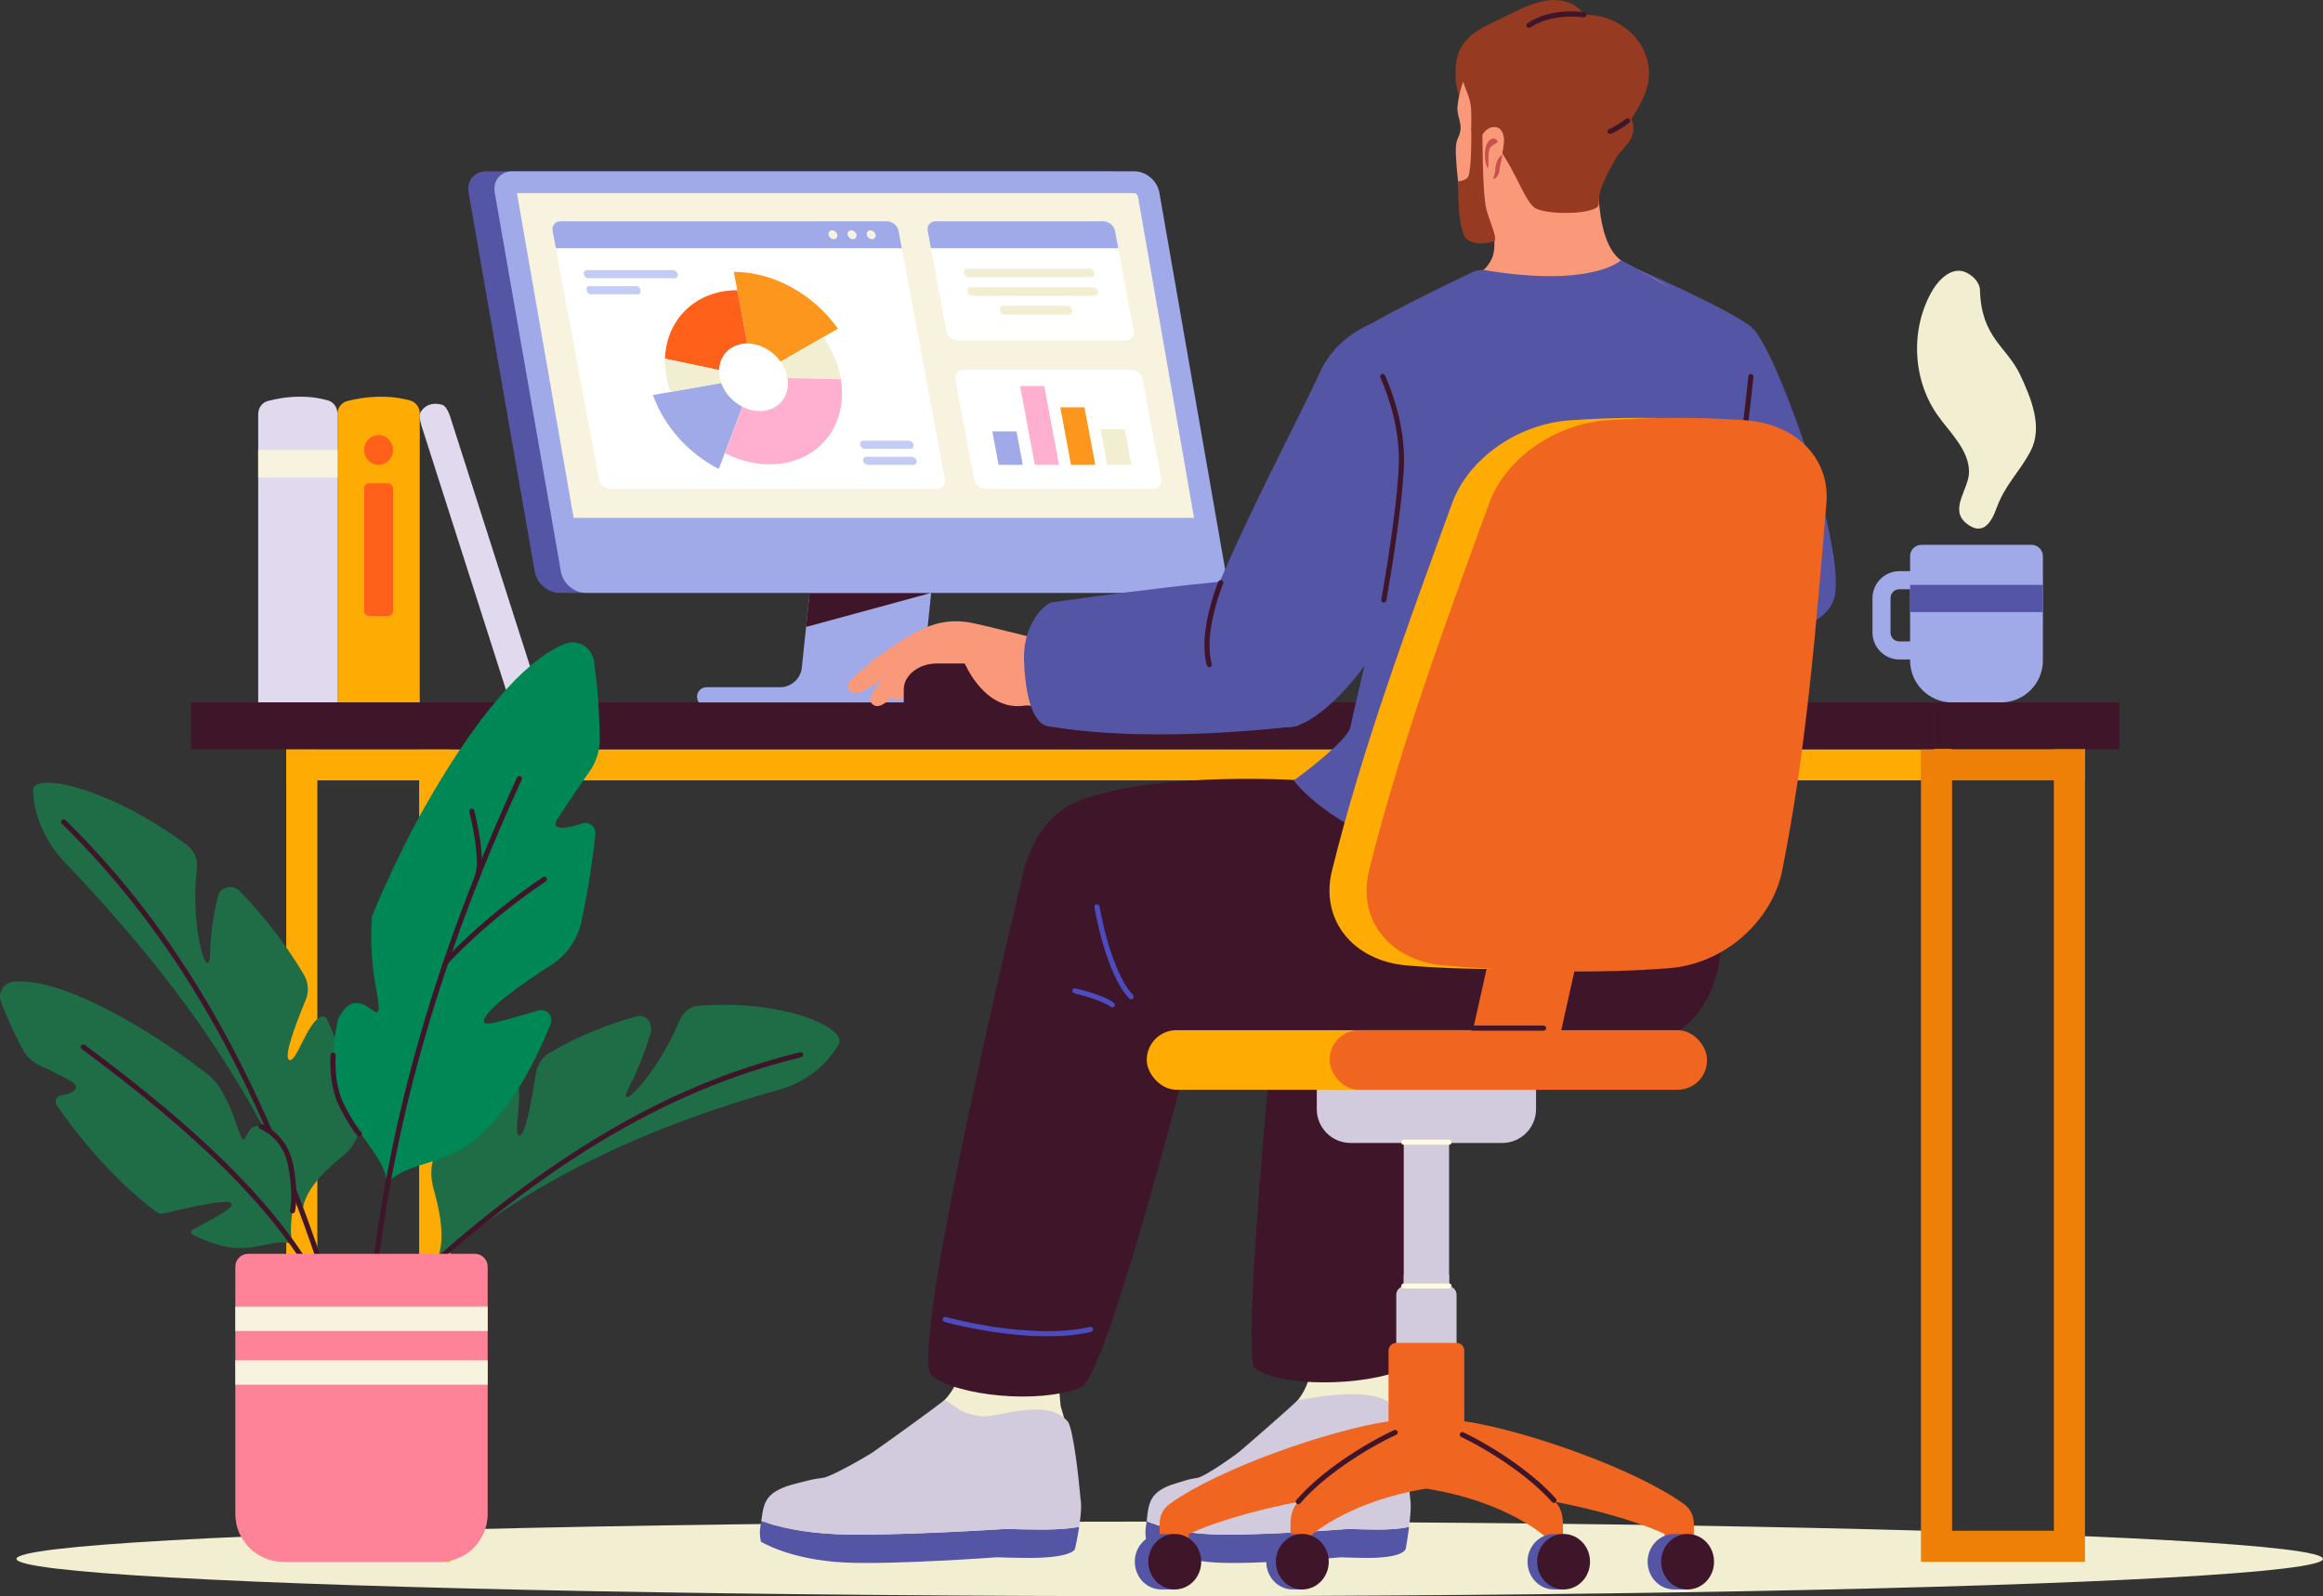<?xml version="1.0" encoding="UTF-8"?><svg id="_レイヤー_2" xmlns="http://www.w3.org/2000/svg" viewBox="0 0 4042.35 2778.21"><rect x="0" y="0" width="4042.35" height="2778.21" fill="#333333" stroke="none"/><defs><style>.cls-1{fill:#fa997a;}.cls-2{fill:#d2cadd;}.cls-3{fill:#fffbe1;}.cls-4{fill:#963a22;}.cls-5{fill:#4c4cbf;}.cls-6{fill:#fff;}.cls-7{fill:#1f6d47;}.cls-8{fill:#ef8007;}.cls-9{fill:#ff601a;}.cls-10{fill:#008756;}.cls-11{fill:#3f1629;}.cls-12{fill:#c7524c;}.cls-13{fill:#f0651f;}.cls-14{fill:#f7f3df;}.cls-15{fill:#5555a5;}.cls-16{fill:#fc961d;}.cls-17{fill:#ff8398;}.cls-18{fill:#f2eed1;}.cls-19{fill:#c3ccf4;}.cls-20{fill:#e1d9ed;}.cls-21{fill:#a0aae8;}.cls-22{fill:#ffb0d0;}.cls-23{fill:#feab04;}</style></defs><g id="illustration"><g id="second_man"><path class="cls-23" d="M604.51,697.95c6.79-1.77,15.36-3.63,25.34-5.06,9.93-1.41,21.2-2.41,33.56-2.41,22.19,0,39.2,3.38,50.54,6.7,9.84,2.87,16.5,12.07,16.5,22.4v503.11h-143.32v-502.08c0-10.68,7.12-19.99,17.38-22.66Z"/><path class="cls-20" d="M490.38,692.89c9.55-1.42,20.39-2.41,32.28-2.41,21.34,0,37.7,3.38,48.6,6.7,9.47,2.87,15.87,12.08,15.87,22.41v503.1h-137.83v-502.07c0-10.68,6.85-19.99,16.72-22.66,6.53-1.77,14.77-3.64,24.37-5.06Z"/><path class="cls-20" d="M759.83,702.85c-3.87-.21-8.08.15-12.36,1.61-7.67,2.62-12.5,7.93-15.39,12.5-2.51,3.97-1.94,13.73,1.29,23.8l140.26,438.45,12.88,40.28c2.11,6.61,8.93,10.22,15.22,8.07l26.77-9.15c6.29-2.15,9.68-9.25,7.57-15.86l-152.82-477.72c-3.33-10.42-8.7-18.65-13.08-20.05-2.9-.92-6.45-1.73-10.34-1.94Z"/><rect class="cls-14" x="449.3" y="783.15" width="138.1" height="47.79"/><ellipse class="cls-9" cx="658.79" cy="783.15" rx="25.12" ry="25.96"/><rect class="cls-9" x="633.67" y="841.08" width="50.24" height="231.07" rx="8.62" ry="8.62"/><path class="cls-21" d="M3343.59,948.3h191.63c10.9,0,19.74,8.85,19.74,19.74v181.43c0,40.37-32.77,73.14-73.14,73.14h-84.84c-40.37,0-73.14-32.77-73.14-73.14v-181.42c0-10.9,8.85-19.75,19.75-19.75Z"/><path class="cls-21" d="M3330.06,1147.85h-24.76c-25.86,0-46.9-21.04-46.9-46.9v-59.92c0-25.86,21.04-46.91,46.9-46.91h24.76c25.86,0,46.9,21.05,46.9,46.91v59.92c0,25.86-21.04,46.9-46.9,46.9ZM3305.3,1025.52c-8.55,0-15.5,6.96-15.5,15.51v59.92c0,8.55,6.95,15.5,15.5,15.5h24.76c8.55,0,15.5-6.95,15.5-15.5v-59.92c0-8.55-6.95-15.51-15.5-15.51h-24.76Z"/><path class="cls-18" d="M3371.11,721.92c-43.75-62.84-46.98-151.4-7.91-217.26,11.85-19.98,33.98-39.9,55.63-31.46,13.26,5.17,26.23,17.77,26.63,32,2.31,82.66,46.45,97.8,69.67,146.69,20.03,42.18,40.07,92.26,18.23,133.53-19.79,37.38-44.26,58-58.97,98.7-8.45,23.37-23.28,50.58-52.74,26.73-30.88-24.99,5.53-60.02,4.76-90.84-.96-38.46-34.79-68.65-55.29-98.1Z"/><rect class="cls-15" x="3323.84" y="1018.08" width="231.12" height="47.32"/><path class="cls-21" d="M1772.51,1196.11h-135.39c-8.41,0-16.24-3.32-22.03-9.33-5.79-6.02-8.74-13.9-8.29-22.18l34.54-338.76c.48-9.19-6.68-17.03-16.01-17.51h-176.87c-9.28-.36-17.27,6.58-17.76,15.78l-35.48,338.57c-1.93,18.39-18.64,33.44-37.13,33.44h-128.29c-9.34,0-16.9,7.46-16.9,16.67s7.57,16.67,16.9,16.67h542.7c9.34,0,16.9-7.46,16.9-16.67s-7.57-16.67-16.9-16.67Z"/><polygon class="cls-11" points="1620.32 1031.94 1402.71 1091.25 1408.93 1031.94 1620.32 1031.94"/><path class="cls-15" d="M2056.69,1031.94H973.83c-20.34,0-39.71-16.49-43.26-36.83l-115.18-660.07c-3.55-20.34,10.06-36.83,30.41-36.83h1082.86c20.34,0,39.71,16.49,43.26,36.83l115.18,660.07c3.55,20.34-10.06,36.83-30.41,36.83Z"/><path class="cls-21" d="M2132.61,995.1l-33.09-189.62-82.09-470.45c-3.55-20.34-22.92-36.83-43.26-36.83H891.32c-20.34,0-33.96,16.49-30.41,36.83l115.18,660.07c3.55,20.35,22.92,36.84,43.26,36.84h1082.86c20.34,0,33.96-16.49,30.41-36.84Z"/><path class="cls-14" d="M1980.13,341.54c-.43-2.48-4.27-5.45-5.97-5.47H899.52l98.65,565.31h1079.64l-97.68-559.84Z"/><path class="cls-6" d="M1715.04,850.89h292.02c9.36,0,15.54-7.59,13.79-16.96l-32.37-173.58c-1.75-9.36-10.75-16.96-20.12-16.96h-292.02c-9.36,0-15.54,7.59-13.79,16.96l32.37,173.58c1.75,9.36,10.75,16.96,20.12,16.96Z"/><path class="cls-6" d="M1619.95,431.96l26.82,143.79c1.75,9.37,10.75,16.96,20.12,16.96h292.02c9.36,0,15.54-7.59,13.79-16.96l-26.82-143.79h-325.93Z"/><path class="cls-21" d="M1940.33,402.16c-1.75-9.37-10.75-16.96-20.12-16.96h-292.02c-9.37,0-15.54,7.59-13.8,16.96l5.56,29.8h325.93l-5.56-29.8Z"/><path class="cls-6" d="M1042.19,833.94c1.75,9.36,10.75,16.96,20.12,16.96h568.12c9.36,0,15.54-7.59,13.79-16.96l-74.97-401.98h-602.04l74.97,401.98Z"/><path class="cls-21" d="M1543.58,385.2h-568.12c-9.36,0-15.54,7.59-13.79,16.96l5.56,29.8h602.04l-5.56-29.8c-1.75-9.37-10.75-16.96-20.12-16.96Z"/><path class="cls-16" d="M1458.06,572.05c-41.54-58.68-110.32-98.81-181.07-98.81l34.21,183.43,146.87-84.63Z"/><path class="cls-21" d="M1250.77,816.3l60.42-159.62-174.98,30.87c19.7,55.26,62.51,102.09,114.56,128.75Z"/><path class="cls-9" d="M1157.16,624.33l154.04,32.35-28.26-151.55c-72.58,0-123.65,51.06-125.77,119.2Z"/><path class="cls-18" d="M1159.65,656.68c1.62,8.7,4.03,17.2,6.98,25.5l144.56-25.5-154.04-32.35c-.33,10.43.42,21.24,2.49,32.35Z"/><path class="cls-18" d="M1462.74,656.68c-4.71-25.24-15.4-48.99-30.21-69.92l-121.33,69.92,152.01,3.42c-.19-1.15-.25-2.26-.46-3.42Z"/><path class="cls-22" d="M1311.19,656.68l-49.92,131.87c24.34,12.47,51.07,19.67,78.18,19.67,82.54,0,137.23-66.03,123.75-148.13l-152.01-3.42Z"/><path class="cls-6" d="M1370.07,656.68c6.06,32.52-15.38,58.88-47.9,58.88s-63.79-26.36-69.86-58.88c-6.06-32.52,15.38-58.88,47.9-58.88s63.79,26.36,69.86,58.88Z"/><path class="cls-19" d="M1173.71,484.17h-149.46c-3.89,0-7.64-3.16-8.36-7.05h0c-.73-3.89,1.84-7.05,5.74-7.05h149.46c3.89,0,7.64,3.16,8.36,7.05h0c.73,3.89-1.84,7.05-5.74,7.05Z"/><path class="cls-19" d="M1110.16,512.18h-82.42c-2.94,0-5.76-2.38-6.31-5.32l-.65-3.46c-.55-2.94,1.39-5.32,4.33-5.32h82.42c2.94,0,5.76,2.38,6.31,5.32l.65,3.46c.55,2.94-1.39,5.32-4.33,5.32Z"/><path class="cls-19" d="M1589.32,809.14h-78.96c-3.89,0-7.64-3.16-8.36-7.05h0c-.73-3.89,1.84-7.05,5.74-7.05h78.96c3.89,0,7.64,3.16,8.36,7.05h0c.73,3.89-1.84,7.05-5.74,7.05Z"/><path class="cls-19" d="M1584.1,781.12h-78.96c-3.89,0-7.64-3.16-8.36-7.05h0c-.73-3.89,1.84-7.05,5.74-7.05h78.96c3.89,0,7.64,3.16,8.36,7.05h0c.73,3.89-1.84,7.05-5.74,7.05Z"/><path class="cls-14" d="M1523.59,408.58c.79,4.22-2,7.64-6.22,7.64s-8.28-3.42-9.07-7.64c-.79-4.22,2-7.64,6.22-7.64s8.28,3.42,9.07,7.64Z"/><path class="cls-14" d="M1490.33,408.58c.79,4.22-2,7.64-6.22,7.64s-8.28-3.42-9.07-7.64c-.79-4.22,2-7.64,6.22-7.64s8.28,3.42,9.07,7.64Z"/><path class="cls-14" d="M1457.08,408.58c.79,4.22-2,7.64-6.22,7.64s-8.28-3.42-9.07-7.64c-.79-4.22,2-7.64,6.22-7.64s8.28,3.42,9.07,7.64Z"/><path class="cls-18" d="M1898.32,482.64h-211.89c-4.18,0-8.2-3.39-8.98-7.57h0c-.78-4.18,1.98-7.57,6.15-7.57h211.89c4.18,0,8.2,3.39,8.98,7.57h0c.78,4.18-1.98,7.57-6.15,7.57Z"/><path class="cls-18" d="M1904.36,515.05h-211.89c-4.18,0-8.2-3.39-8.98-7.57h0c-.78-4.18,1.98-7.57,6.15-7.57h211.89c4.18,0,8.2,3.39,8.98,7.57h0c.78,4.18-1.98,7.57-6.15,7.57Z"/><path class="cls-18" d="M1859.91,547.45h-110.91c-4.18,0-8.2-3.39-8.98-7.57h0c-.78-4.18,1.98-7.57,6.15-7.57h110.91c4.18,0,8.2,3.39,8.98,7.57h0c.78,4.18-1.98,7.57-6.15,7.57Z"/><polygon class="cls-21" points="1768.9 750.86 1726.82 750.86 1737.69 809.14 1779.77 809.14 1768.9 750.86"/><polygon class="cls-22" points="1817.2 671.9 1775.11 671.9 1800.71 809.14 1842.79 809.14 1817.2 671.9"/><polygon class="cls-16" points="1887.13 708.96 1845.04 708.96 1863.73 809.14 1905.81 809.14 1887.13 708.96"/><polygon class="cls-18" points="1957.27 747.14 1915.18 747.14 1926.75 809.14 1968.83 809.14 1957.27 747.14"/><ellipse class="cls-18" cx="2035.53" cy="2713.31" rx="2006.82" ry="64.9"/><polygon class="cls-23" points="729.37 2664.3 729.37 1304.14 783.5 1304.14 783.5 2718.43 729.37 2718.43 552.22 2718.43 552.22 2664.3 729.37 2664.3"/><polygon class="cls-23" points="552.22 1304.14 552.22 2664.3 552.22 2718.43 525.16 2718.43 498.1 2718.43 498.1 1304.14 552.22 1304.14"/><rect class="cls-11" x="3365.29" y="1222.61" width="322.59" height="81.52"/><rect class="cls-23" x="1920.42" y="-118.19" width="54.13" height="2898.78" transform="translate(3278.68 -616.28) rotate(90)"/><rect class="cls-8" x="3458.38" y="1188.5" width="54.13" height="285.4" transform="translate(4816.65 -2154.25) rotate(90)"/><polygon class="cls-8" points="3396.87 1304.14 3396.87 2664.3 3574.02 2664.3 3574.02 1304.14 3628.15 1304.14 3628.15 2718.43 3574.02 2718.43 3396.87 2718.43 3369.81 2718.43 3342.75 2718.43 3342.75 1304.14 3396.87 1304.14"/><rect class="cls-23" x="613.73" y="1188.5" width="54.13" height="285.4" transform="translate(1972 690.4) rotate(90)"/><rect class="cls-11" x="332.38" y="1222.61" width="3032.91" height="81.52"/><path class="cls-7" d="M624.45,1948.85c-12.63-64.15-31.77-122.33-55.43-174.98-1.68-3.74-5.95-5.71-9.83-4.39-24.88,8.49-43.91,83.76-56.44,74.88-8.85-6.28,10.97-59.97,29.4-104.45,5.9-14.23,4.45-30.37-3.41-43.61-33.45-56.31-72-104.81-112.37-145.99-12.16-12.4-33.35-6.45-37.37,10.44-7.37,30.97-12.69,64.43-13.4,97.95-1.24,58.43-35.87-37.55-22.89-146.96,1.87-15.78-4.7-31.42-17.46-40.9-138.13-102.7-268.99-127.81-267.82-95.06.23,6.47.87,12.88,1.82,19.13,6.18,40.69,26.49,77.82,54.96,107.55,171.57,179.19,318.9,375.33,412.29,606.01,2.16-32.61,32.37-66.21,68.45-95.1,38.91-31.15,29.52-64.52,29.52-64.52Z"/><path class="cls-11" d="M566.93,2232.28c-1.87,0-3.62-1.18-4.24-3.07-116.71-355.45-257.04-600.8-455.01-795.51-1.75-1.73-1.78-4.55-.06-6.31,1.73-1.77,4.55-1.77,6.31-.06,199.04,195.77,340.05,442.22,457.24,799.09.77,2.35-.51,4.87-2.85,5.63-.46.15-.93.22-1.39.22Z"/><path class="cls-7" d="M764.02,1998.73c40.07-48.72,82.13-88.6,124.88-121.13,3.04-2.31,7.15-1.63,9.4,1.7,14.41,21.33-7.48,97.47,6.08,96.77,9.58-.5,20.55-58.31,28.15-107.33,2.43-15.68,11.23-28.91,23.4-36.02,51.78-30.23,103.61-50.81,153.29-63.99,14.96-3.97,27.85,13.08,22.75,30.03-9.35,31.07-21.41,63.16-36.92,92.71-27.04,51.52,44.6-12.56,87.32-114.99,6.16-14.78,18.53-24.7,32.54-25.79,151.7-11.9,260.88,39.62,244.34,67.45-3.27,5.5-6.81,10.71-10.51,15.62-24.06,31.93-56.91,52.84-92.27,62.74-213.13,59.69-416.38,147.7-596.1,296,14-29.57,7.65-75.74-5.31-121.09-13.98-48.9,8.96-72.67,8.96-72.67Z"/><path class="cls-11" d="M673.23,2278.09c-1.18,0-2.36-.46-3.23-1.39-1.71-1.78-1.63-4.6.16-6.29,257.86-244.8,480.58-380.17,722.19-438.93,2.39-.64,4.8.89,5.39,3.27.58,2.39-.88,4.81-3.27,5.39-240.02,58.37-461.5,193.05-718.17,436.72-.86.82-1.96,1.23-3.07,1.23Z"/><path class="cls-10" d="M842.41,1779.04c-4.94-16.35,58.58-61.85,117.42-99.89,26.26-16.97,44.98-43.51,51.65-74.06,10.89-49.95,19.16-101.59,24.6-153.33,1.35-12.79-11.24-22.7-23.38-18.45-32.35,11.32-54.04,9.94-43.38-6.64,20.73-32.28,41.02-61.79,56.63-83.9,12-17,18.14-37.39,17.79-58.2-.79-46.55-4.16-91.67-10.26-134.06-3.45-23.94-28.17-38.52-50.74-29.82-51.39,19.79-136.67,93.6-246.92,289.64-26.65,47.39-60.86,117.47-88.54,184.12-2.5,34.56-1.99,77.67,7.01,125.27,19.56,103.45-25.7-26.66-65.78,53.65-10.5,44.45-13.52,84.81,1.11,138.56,11.08,40.72,94.89,114.85,81.86,154.98l2.04-6.85c34.18-39.75,97.09-28.19,157.22-79.97,50.93-43.86,93.81-113.82,127.46-197.9,5.32-13.29-6.82-27.12-20.65-23.42-45.53,12.19-92.53,28.87-95.13,20.26Z"/><path class="cls-11" d="M643.98,2299.07c-.12,0-.24,0-.37-.01-2.45-.21-4.27-2.36-4.08-4.82,25.41-307.27,110.53-615.07,260.26-940.99,1.05-2.24,3.7-3.21,5.91-2.19,2.24,1.03,3.22,3.68,2.19,5.91-149.29,324.97-234.15,631.79-259.47,938.02-.2,2.32-2.15,4.09-4.45,4.09Z"/><path class="cls-11" d="M775.57,1679.4c-1.06,0-2.1-.37-2.96-1.13-1.83-1.63-2.01-4.45-.38-6.29.65-.72,65.64-73.56,172.66-145.35,2.03-1.37,4.81-.84,6.19,1.22,1.37,2.04.82,4.82-1.22,6.19-106.03,71.12-170.32,143.14-170.96,143.86-.87.99-2.1,1.5-3.33,1.5Z"/><path class="cls-11" d="M830.21,1531.28c-.55,0-1.09-.09-1.63-.3-2.29-.91-3.43-3.48-2.53-5.78,11.86-30.3-9.2-111.43-9.41-112.25-.63-2.38.79-4.82,3.18-5.43,2.33-.69,4.81.8,5.43,3.18.91,3.44,22,84.77,9.1,117.76-.7,1.75-2.38,2.83-4.16,2.83Z"/><path class="cls-7" d="M512.72,2050.64c-8.81-36.67-23.73-59.63-44.42-82.6-49.92-34.62-34.45,57.32-56.5-10.44-7.31-22.46-16.47-42.09-25.78-58.69-6.66-11.88-15.9-22.09-26.67-30.43-33.82-26.19-69.64-51.19-96.61-67.99-128.28-79.89-202.75-96.3-239.97-91.68-16.67,2.07-26.99,18.97-21.09,34.7,10.12,26.96,22.72,54.64,37.28,82.33,6.51,12.38,16.75,22.41,29.43,28.31,25.05,11.64,57.31,27.24,61.07,32.02,7.82,9.96-2.63,17.15-22.4,20.07-8.5,1.26-13,10.91-8.09,17.96,50.6,72.69,111.46,139.13,172.72,185.07,4.08,3.06,9.28,4.03,14.23,2.81,51.41-12.74,109.41-25.09,116.45-17.92,7.37,7.51-31.27,26.94-67.24,46.05-3.5,1.86-3.47,6.97.07,8.74,19.26,9.6,38.23,16.71,56.55,20.61,52.54,11.17,86.11-16.16,119.33-3.69l3.44,3.4c-20.79-19.58,4.83-90.85-1.84-118.62Z"/><path class="cls-11" d="M594.96,2354.03c-2.1,0-3.97-1.49-4.38-3.62-37.96-199.95-273.97-395.07-448.2-524.44-1.97-1.46-2.39-4.26-.92-6.24,1.46-1.97,4.25-2.39,6.24-.92,175.43,130.25,413.1,326.91,451.64,529.92.46,2.43-1.13,4.76-3.54,5.21-.29.06-.57.08-.84.08Z"/><path class="cls-17" d="M431.95,2182.3h394.25c12.38,0,22.43,10.05,22.43,22.43v430.4c0,45.98-37.33,83.3-83.3,83.3h-272.51c-45.98,0-83.3-37.33-83.3-83.3v-430.4c0-12.38,10.05-22.43,22.43-22.43Z"/><rect class="cls-14" x="607.91" y="2075.84" width="42.32" height="439.11" transform="translate(2924.47 1666.32) rotate(90)"/><rect class="cls-14" x="607.91" y="2169.43" width="42.32" height="439.11" transform="translate(3018.06 1759.91) rotate(90)"/><path class="cls-11" d="M509.08,2111.85c-.34,0-.67-.03-1.01-.12-2.4-.56-3.89-2.95-3.34-5.34.06-.29,6.38-28.94-3.51-78.33-9.57-47.93-46.79-62.33-48.37-62.92-2.31-.86-3.48-3.43-2.64-5.73.86-2.3,3.4-3.47,5.73-2.64,1.77.65,43.44,16.55,54.04,69.54,10.3,51.48,3.73,80.85,3.44,82.08-.48,2.06-2.31,3.45-4.33,3.45Z"/><path class="cls-11" d="M625.41,1977.97c-1,0-2.01-.34-2.83-1.03-1-.84-10.29-9.29-30.83-48.34-21.09-40.15-16.68-90.41-16.48-92.53.22-2.44,2.13-4.16,4.85-4.02,2.45.22,4.25,2.39,4.02,4.85-.05.49-4.33,49.8,15.5,87.54,19.68,37.43,28.64,45.64,28.73,45.72,1.81,1.63,2.02,4.42.42,6.27-.88,1.02-2.13,1.54-3.38,1.54Z"/><path class="cls-18" d="M2435.2,2522.89c1.71-3.06,3.35-6.12,4.82-8.94-3.78-20.36-8.49-42.62-14.44-65.91-1.69-17.6-3.01-38.53-3.05-61.42-.04-23.66,1.25-16.25,4.96-42.28,13.88-97.33-135.43-22-135.43-22l-8.04,51.73s-3.95,32.42-21.4,57.32c-9.05,12.91-23.8,28.37-42.17,46.6,2.9.93,5.07,25.4-15.02,39.79-65.47,46.89,172.34,78.12,172.34,78.12l65.16,3.3-7.73-76.31Z"/><path class="cls-15" d="M2346.6,2661.16s-164.56,13.04-242.58,9.19c-49.65-2.45-86.11-13.42-108.73-22.67-.43,3.66-.89,7.4-1.5,11.27-1.61,11.95,1,24.4,1,24.4,0,0,41.89,31.95,121.8,36.35,69.85,3.85,217.2-9.19,217.2-9.19,0,0,40.67,1.82,61.55.78,52.48-2.6,51.03-16.94,51.03-16.94.45-1.73,3.29-18.03,5.58-36.12-.9.56-1.99,1.12-3.21,1.69,1.21-.57,2.3-1.14,3.21-1.7.03-.25.06-.51.09-.76-8.35,2.04-20.02,3.74-36.68,4.47-23.33,1.04-68.75-.78-68.75-.78ZM2447.99,2663.34s-.02,0-.03.01c-.44.19-.96.37-1.44.56.49-.19,1.02-.38,1.46-.57Z"/><path class="cls-2" d="M2454.91,2621.06s-.01-.16-.03-.44c-.02-2.48-.1-4.78-.32-6.71-.13-1.14-.3-2.75-.48-4.47-2.42-32.84-18.66-121.72-18.82-135.87-.85-77.46-174.74-35.57-177.04-36.28-15.54,14.71-69.25,61.9-102.55,90.3-5.24,4.47-57.56,41.59-71.09,44.46-5.82,1.08-14.92,2.45-22.77,5.03-15.47,5.09-32.76,8.41-46.93,19.56-16.24,12.79-17.18,30.26-19.6,51.01,22.62,9.26,59.08,20.23,108.73,22.67,78.02,3.86,242.58-9.18,242.58-9.18,0,0,45.42,1.82,68.75.78,16.66-.74,28.33-2.44,36.68-4.48,1.61-12.85,2.9-26.44,2.86-36.38h.02Z"/><path class="cls-11" d="M2219.52,1746.33s-60.64,615.65-35.87,635.34c40.25,31.99,189.89,33.09,262.55,0l116.92-639.24-343.6,3.9Z"/><path class="cls-18" d="M1857.49,2522.89c2.07-3.06,4.06-6.12,5.84-8.94-4.58-20.36-10.28-42.62-17.48-65.91-2.04-17.6-3.65-38.53-3.69-61.42-.05-23.66,1.51-16.25,6-42.28,16.8-97.33-164.02-22-164.02-22l-9.74,51.73s-4.78,32.42-25.91,57.32c-10.96,12.91-28.83,28.37-51.08,46.6,3.52.93,6.14,25.4-18.19,39.79-79.28,46.89,208.72,78.12,208.72,78.12l78.91,3.3-9.36-76.31Z"/><path class="cls-15" d="M1750.19,2661.16s-199.3,13.04-293.78,9.19c-60.12-2.45-104.28-13.42-131.68-22.67-.52,3.66-1.08,7.4-1.82,11.27-1.95,11.95,1.21,24.4,1.21,24.4,0,0,50.74,31.95,147.51,36.35,84.6,3.85,263.04-9.19,263.04-9.19,0,0,49.25,1.82,74.55.78,63.56-2.6,61.8-16.94,61.8-16.94.55-1.73,3.98-18.03,6.75-36.12-1.09.56-2.4,1.12-3.88,1.69,1.47-.57,2.79-1.14,3.88-1.7.04-.25.07-.51.11-.76-10.11,2.04-24.24,3.74-44.42,4.47-28.25,1.04-83.26-.78-83.26-.78ZM1872.98,2663.34s-.02,0-.03.01c-.53.19-1.16.37-1.74.56.59-.19,1.23-.38,1.77-.57Z"/><path class="cls-1" d="M1532.02,1140.24c-5.19,1.7-38.77,31.66-53.24,44.71-3.71,3.34-4.71,9.83-2.27,14.75l.71,1.43c10.64,15.14,42.71-8.94,42.71-8.94l52.7-40.36-40.61-11.6Z"/><path class="cls-1" d="M1815.53,1112.72c-19.1-1.18-108.39-27.26-136.19-30.43-30.19-3.43-55.16,2.43-82,16.39-21.03,10.94-40.32,22.25-81.11,53.34-29.36,22.39,35.45,6.83,35.45,6.83-4.61,3.09-24.35,33.54-35.51,50.34-2.86,4.3-2.47,10.98.87,15.16l.98,1.22c13.3,12.06,32.8-12.19,32.8-12.19l7.05,3.76c21.85,5.47,60.32-47.65,60.32-47.65l32.79,6.32,160.11-9.94,4.43-53.16Z"/><path class="cls-11" d="M1630.27,1154.82h72.06c31.84,0,57.64,20.46,57.64,45.71v28.14h-187.34v-28.14c0-25.25,25.81-45.71,57.64-45.71Z"/><path class="cls-1" d="M1653.78,1138.08l25.3,17.05s35.31,85.65,106.61,72.64l63.15,3.9-52.58-76.85-142.48-16.74Z"/><path class="cls-11" d="M2276.88,1358.92s-252.32-18.69-394.22,32.86c-155.12,56.35-130.18,339.49-18.84,393.5l504.57,32.66,101.7-281.79,29.43-177.23h-222.64Z"/><path class="cls-11" d="M2911.69,1318.32s56.38,70.88,73.74,170.64c17.37,99.76,30.12,251.71-73.74,310.99-103.87,59.28-727.8,9.21-727.8,9.21,0,0,92.99-368.97,198.69-424.59,105.69-55.62,529.12-66.24,529.12-66.24Z"/><path class="cls-4" d="M2838.95,57.64c-21.83-20.78-52.8-33-82.91-31.86-10.45-18.56-33.7-26.63-54.98-25.71-25.38,1.1-49.03,12.48-71.85,23.64-14.39,7.03-28.77,14.07-43.16,21.1-18.77,9.18-37.08,22.99-45.78,41.98-8.7,18.99-9.45,41.48-2.03,61.01l235.79,213.16c5.39-33.96,20.3-66.35,42.59-92.53,7.43-8.73,15.75-16.9,21.28-26.94,5.54-10.04,6-23.83.84-34.06,13.2-21.21,26.7-43.24,30.06-67.99,4.05-29.86-8.03-61.02-29.85-81.8Z"/><path class="cls-15" d="M3048.1,569.56c-39.97-32.57-208.33-105.59-208.33-105.59l57.63,260.35,23.89,385.06s257.41,23.84,272.12-75.61c14.71-99.45-105.34-431.63-145.31-464.2Z"/><path class="cls-15" d="M2403.94,557.7s-74.48,16.84-108.04,92.34c-33.56,75.5-223.62,431.09-217.27,503.43,6.35,72.33,98.66,110.59,159.85,112.52,61.19,1.93,170.26-133.02,192.16-211.44l-26.7-496.85Z"/><path class="cls-4" d="M2557.32,81.45s-22.29,17.07-24.32,45.72c-2.86,40.3,26.35,83.68,41.55,83.19l110.79-183.83c-13.89-2.11-128.02,54.93-128.02,54.93Z"/><path class="cls-1" d="M2638.73,406.28s-58.71,14.46-80.14-12.09c-13.57-16.81-22.71-73.71-24.99-122.32-.54-11.41-1.03-21.35,3.48-31.69,4.8-11.01,6.68-17.47,1.43-35.86-1.36-4.77-2.82-12.92-2.37-18.06,1.1-12.61,4.06-25.71,7.96-38.38,14.53-47.21,58.37-79.26,107.77-78.59l60.28.81-41.94,294.96-31.47,41.23Z"/><path class="cls-1" d="M2861.45,504.49c-10.48,19.56-51.49,29.88-78.9,30.97-27.42,1.09-54.27-6.15-79.61-14.48-32.51-10.68-64-23.32-97.31-32.41-12.72-3.47-25.8-6.4-39.05-8.47,20.28-10.14,33.41-28.98,33.7-50l.69-51.37.84-62.75,179.91-16.51s-7.86,119.66,38.91,153.62c10.72,7.78,78.29,39.85,86.23,50.45,12.24,16.35-41.33-6.69-45.41.93Z"/><path class="cls-11" d="M2610.17,264.71c-.35-.18-.65-.33-1.03-.53-.28-2.1.22-1.35,1.03.53Z"/><path class="cls-4" d="M2546.86,127.27c32.77-79.34,102.4-106.8,163.13-100.76,55.02,5.47,117.19,37.84,127.58,107.86,5.5,37.04.44,78.15-12.14,112.47-12.29,33.54-45.19,72.77-43.34,108.1,1.01,19.16-95.82,20.58-113.19,5.41-16.68-14.57-31.43-60.69-58.61-98.96-6.4-9.01-19.69-36.85-28.67-27.92-3.75,3.72-16,1.19-19.77-2.88-3.32-3.57-.28-19.91-2.14-42.85-2.25-27.59-19.47-44.47-12.86-60.47Z"/><path class="cls-1" d="M2598.92,221.15c-13.67.71-20.31,15.35-20.31,15.35l-2.7,64.6s-3.35,25.1,18.42,16.05c12.67-5.26,12.15-16.78,15.64-31.42,3.09-12.97,8.28-35.98,7.1-44.82-1.19-8.86-4.48-20.47-18.14-19.76Z"/><path class="cls-12" d="M2606.19,247.28c-.51,1.16-13.34,6.19-14.92,13.8-2.63,15.46-.07,30.91-2.1,31.22-1.36.64-7.54-13.64-4.33-33.98,1.88-9.8,8.27-17.82,14.37-17.18,5.89.85,7.48,5.56,6.98,6.13Z"/><path class="cls-12" d="M2598.81,311.34c-.76-.74.26-3.05,1.43-6.57.57-1.76,1.19-3.8,1.51-6.05.42-2.17.03-4.46.53-8.32,2.49-13.38,9.55-21.18,11.2-20.28,2.04.94-1.73,10.48-3.67,21.37-.36,2.21-.24,5.84-1.24,8.84-.89,2.94-2.27,5.29-3.63,7.05-2.76,3.51-5.42,4.7-6.14,3.96Z"/><path class="cls-15" d="M2976.98,1405.56c.78,7.93-2.5,15.74-8.71,20.74-133.91,107.8-347.62,98.68-371.78,94.33-267.69-48.11-345-162.36-345-162.36,0,0,93.04-67.06,98.51-93.12,11.79-56.16,31.34-129.26,32.13-149.51,1.73-44.39,8.11-186,8.11-186l-30.68-348.65c22.15-20.49,161.78-87.82,202.77-107.37,7.21-3.44,15.23-4.55,23.1-3.19,24.59,4.24,83.59,12.91,138.26,9.46,74.46-4.7,96.96-26.77,96.96-26.77l23.73,12.47s174.71,99.77,196.83,119.32c18.02,15.93,3.77,127.56-78.7,605.42-3.92,22.69,10.11,170.68,14.48,215.25Z"/><path class="cls-11" d="M2408.03,1048.87c-.26,0-.52-.02-.8-.07-2.42-.44-4.03-2.76-3.59-5.19.27-1.47,26.92-149.17,30.39-232.24,2.55-61.04-15.96-117.59-31.95-154.3-.99-2.25.05-4.88,2.31-5.86,2.29-.99,4.89.05,5.86,2.31,16.36,37.56,35.32,95.49,32.69,158.23-3.51,83.68-30.26,231.97-30.53,233.47-.39,2.15-2.26,3.66-4.39,3.66Z"/><path class="cls-11" d="M2999.23,979.04c-.42,0-.85-.06-1.27-.19-2.37-.7-3.7-3.18-3.01-5.54,22.22-74.78,47.21-316.05,47.46-318.48.26-2.45,2.54-4.09,4.89-3.98,2.45.26,4.24,2.44,3.98,4.89-1.02,9.95-25.34,244.55-47.79,320.1-.57,1.94-2.35,3.19-4.27,3.19Z"/><path class="cls-4" d="M2579.6,228.74s-.14,106.96,6.66,134.57c3.36,13.64,11.48,32.98,14.15,43.67,2.74,10.94,0,13.09,0,13.09,0,0-29.45,9.7-47.21-3.05-17.76-12.75-15.87-101.32-15.87-101.32,0,0,15.75-1.04,18.34-10.11,5.71-20,4.56-83.87,4.56-83.87l19.37,7.04Z"/><ellipse class="cls-15" cx="2186.43" cy="1142.62" rx="105.14" ry="125.16"/><path class="cls-15" d="M2267.02,1008.96c-37.5-17.89-437.22,39.53-437.22,39.53-19.28,6.44-49.82,46.05-47.91,99.96,2.28,64.31,15.54,116.51,47.91,116.51,186.38,30.73,429.28-1.59,429.28-1.59,0,0,45.44-236.53,7.94-254.41Z"/><path class="cls-11" d="M2104.4,1161.34c-1.95,0-3.74-1.28-4.29-3.24-16.24-57.33,18.62-142.2,20.1-145.79.95-2.25,3.58-3.33,5.83-2.4,2.28.95,3.36,3.57,2.42,5.83-.36.86-35.15,85.6-19.78,139.93.67,2.37-.7,4.84-3.07,5.5-.41.12-.82.17-1.22.17Z"/><path class="cls-11" d="M1783.15,1508.6s-206.57,852.73-161.56,886.62c45.02,33.88,185.07,49.62,259.76,19.54,49.84-20.08,230.95-749.47,230.95-749.47l-329.16-156.68Z"/><path class="cls-2" d="M1881.36,2621.06s-.01-.16-.04-.44c-.03-2.48-.13-4.78-.38-6.71-.15-1.14-.36-2.75-.58-4.47-2.93-32.84-12.53-124.53-22.79-135.87-38.74-42.84-126.67-3.93-150.89-8.39-33.71-6.2-34.57-10.23-45.61-17.55-2.61-1.97-5.07-3.68-7.37-5.15-.02-.01-.09-.07-.11-.07,0,0,0,0,0,0-4.05-2.58-7.64-4.41-10.43-5.12-18.82,14.71-83.87,61.9-124.2,90.3-6.35,4.47-69.72,41.59-86.1,44.46-7.05,1.08-18.08,2.45-27.57,5.03-18.74,5.09-39.67,8.41-56.83,19.56-19.67,12.79-20.81,30.26-23.74,51.01,27.4,9.26,71.55,20.23,131.68,22.67,94.49,3.86,293.78-9.18,293.78-9.18,0,0,55.01,1.82,83.26.78,20.18-.74,34.31-2.44,44.42-4.48,1.95-12.85,3.52-26.44,3.47-36.38h.03Z"/><path class="cls-5" d="M1968.37,1739.42c-1.17,0-2.35-.46-3.23-1.38-41.03-42.96-59.84-154.1-60.62-158.81-.41-2.43,1.24-4.73,3.67-5.13,2.49-.36,4.74,1.25,5.13,3.67.19,1.13,19.14,113.15,58.27,154.12,1.7,1.78,1.64,4.6-.15,6.31-.86.82-1.97,1.23-3.08,1.23Z"/><path class="cls-5" d="M1935.64,1753.39c-.93,0-1.86-.29-2.66-.88-17.33-12.86-63.08-23.52-63.53-23.62-2.4-.55-3.9-2.95-3.34-5.34.55-2.4,2.87-3.95,5.34-3.34,1.95.45,48.03,11.18,66.86,25.15,1.97,1.46,2.39,4.26.92,6.24-.87,1.17-2.22,1.8-3.58,1.8Z"/><path class="cls-5" d="M1822.7,2325.87c-88.84,0-177.99-24.64-179.15-24.97-2.37-.67-3.75-3.14-3.09-5.5.67-2.36,3.11-3.7,5.5-3.09,1.47.43,148.27,40.95,250.79,17.22,2.51-.58,4.8.95,5.35,3.33.56,2.4-.94,4.8-3.33,5.35-23.83,5.52-49.95,7.65-76.08,7.65Z"/><path class="cls-11" d="M2660.61,48.49c-1.44,0-2.85-.7-3.7-1.99-1.37-2.04-.81-4.82,1.23-6.18,41.97-28,96.35-19.34,98.63-18.95,2.43.41,4.06,2.71,3.67,5.13-.41,2.44-2.69,4.05-5.13,3.67-.52-.09-53.22-8.43-92.22,17.56-.75.51-1.61.75-2.47.75Z"/><path class="cls-11" d="M2801.79,233.19c-1.77,0-3.44-1.06-4.13-2.8-.92-2.28.19-4.88,2.47-5.79,13.63-5.49,29.11-17.63,29.26-17.76,1.94-1.52,4.74-1.2,6.27.74,1.52,1.94,1.18,4.74-.74,6.26-.67.53-16.62,13.05-31.47,19.02-.55.22-1.1.33-1.66.33Z"/><rect class="cls-2" x="2442.71" y="1988.06" width="78.9" height="386.09"/><rect class="cls-2" x="2442.71" y="2219.06" width="78.9" height="155.08"/><path class="cls-2" d="M2291.39,1882.68h381.54v47.83c0,32.49-26.38,58.87-58.87,58.87h-263.8c-32.49,0-58.87-26.38-58.87-58.87v-47.83h0Z"/><polygon class="cls-13" points="2561.48 1800.09 2715.22 1800.09 2810.61 1373.47 2656.87 1373.47 2561.48 1800.09"/><path class="cls-23" d="M2732.94,731.43c83.1-5.59,158.69-5.59,239.29,0,88.77,6.15,147.97,66.59,141.46,144.49-17.98,215.44-34.77,428.77-77.01,639.64-16.96,84.65-102.07,153.06-200.96,160.94-129.9,10.34-261.45,14.31-386.73,3.97-95.37-7.87-152.08-80.25-131.18-164.91,52.07-210.88,130.68-424.21,209.05-639.64,28.34-77.91,114.56-138.34,206.08-144.49Z"/><path class="cls-13" d="M2797.45,731.43c83.1-5.59,158.69-5.59,239.29,0,88.77,6.15,147.97,66.59,141.46,144.49-17.98,215.44-34.77,428.77-77.01,639.64-16.96,84.65-97.28,161.65-196.17,169.53-129.9,10.34-266.25,5.72-391.52-4.62-95.37-7.87-152.08-80.25-131.18-164.91,52.07-210.88,130.68-424.21,209.05-639.64,28.34-77.91,114.56-138.34,206.08-144.49Z"/><path class="cls-2" d="M2429.69,2238.39h104.94v300.17c0,8.44-6.85,15.28-15.28,15.28h-74.37c-8.44,0-15.28-6.85-15.28-15.28v-300.17h0Z" transform="translate(4964.32 4792.24) rotate(180)"/><path class="cls-13" d="M2416.23,2337.43h131.85v226.7c0,7.4-6.01,13.41-13.41,13.41h-105.04c-7.4,0-13.41-6.01-13.41-13.41v-226.7h0Z" transform="translate(4964.32 4914.96) rotate(180)"/><path class="cls-13" d="M2544.79,2473.12c109.49,16.04,300.33,83.41,385.62,144.76,10.65,7.66,17.1,20.2,17.1,33.75v41.1h-50.78v-22.76s-112.2-56.36-352.38-78.97l.44-117.88Z"/><path class="cls-15" d="M2913.15,2669.96l23.69.2.49,7.17c13.07,8.52,21.84,23.59,21.84,40.91,0,14.79-6.48,27.86-16.47,36.72l-6.04,11.56h-23.52c-25.42,0-46.02-21.61-46.02-48.27s20.6-48.28,46.02-48.28Z"/><ellipse class="cls-11" cx="2936.67" cy="2718.24" rx="46.02" ry="48.27"/><ellipse class="cls-11" cx="2936.67" cy="2718.24" rx="23.52" ry="24.67"/><path class="cls-13" d="M2420.66,2473.12c-109.49,16.04-300.33,83.41-385.62,144.76-10.65,7.66-17.1,20.2-17.1,33.75v41.1h50.78v-22.76s112.2-56.36,352.38-78.97l-.44-117.88Z"/><path class="cls-13" d="M2482.26,2473.12c64.56,16.04,177.1,83.41,227.4,144.76,6.28,7.66,10.09,20.2,10.09,33.75v41.1h-29.94v-17.41s-66.17-61.71-207.8-84.32l.26-117.88Z"/><path class="cls-13" d="M2481.74,2473.12c-64.17,16.04-176.02,83.41-226,144.76-6.24,7.66-10.02,20.2-10.02,33.75v41.1h29.76v-15.39s65.76-63.73,206.53-86.33l19.38-47.4-19.63-70.48Z"/><path class="cls-11" d="M2704.16,2615.89c-1.23,0-2.46-.51-3.34-1.51-34.39-38.93-96.42-83.39-158.06-113.27-2.21-1.08-3.14-3.75-2.07-5.97,1.08-2.21,3.74-3.14,5.97-2.07,62.61,30.37,125.75,75.67,160.85,115.41,1.63,1.85,1.45,4.66-.39,6.29-.85.74-1.9,1.11-2.95,1.11Z"/><path class="cls-11" d="M2259.22,2618.17c-1.03,0-2.06-.35-2.9-1.07-1.87-1.6-2.09-4.42-.49-6.29,41.73-48.74,115.5-96.21,170.11-121.65,2.19-1.06,4.89-.09,5.92,2.16,1.05,2.23.07,4.89-2.16,5.92-53.73,25.03-126.25,71.64-167.09,119.37-.88,1.02-2.14,1.56-3.39,1.56Z"/><path class="cls-15" d="M2020.73,2669.96l23.69.2.49,7.17c13.07,8.52,21.84,23.59,21.84,40.91,0,14.79-6.48,27.86-16.47,36.72l-6.04,11.56h-23.52c-25.42,0-46.02-21.61-46.02-48.27s20.6-48.28,46.02-48.28Z"/><ellipse class="cls-11" cx="2044.26" cy="2718.24" rx="46.02" ry="48.27"/><ellipse class="cls-11" cx="2044.26" cy="2718.24" rx="23.52" ry="24.67"/><path class="cls-15" d="M2704.15,2669.96l15.67.2,8.51,7.17c13.07,8.52,21.84,23.59,21.84,40.91,0,14.79-6.48,27.86-16.47,36.72l-14.06,11.56h-15.5c-25.42,0-46.02-21.61-46.02-48.27s20.6-48.28,46.02-48.28Z"/><ellipse class="cls-11" cx="2720.84" cy="2718.24" rx="46.02" ry="48.27"/><ellipse class="cls-11" cx="2720.84" cy="2718.24" rx="23.52" ry="24.67"/><path class="cls-15" d="M2249.51,2669.96l23.69.2.49,7.17c13.07,8.52,21.84,23.59,21.84,40.91,0,14.79-6.48,27.86-16.47,36.72l-14,11.56h-15.55c-25.42,0-46.02-21.61-46.02-48.27s20.6-48.28,46.02-48.28Z"/><ellipse class="cls-11" cx="2266.19" cy="2718.24" rx="46.02" ry="48.27"/><ellipse class="cls-11" cx="2266.19" cy="2718.24" rx="23.52" ry="24.67"/><rect class="cls-23" x="1995.49" y="1793.06" width="677.43" height="103.68" rx="51.84" ry="51.84"/><rect class="cls-13" x="2313.88" y="1793.06" width="656.56" height="103.68" rx="51.04" ry="51.04"/><path class="cls-11" d="M2686.05,1793.94h-123.74c-2.46,0-4.46-2-4.46-4.46s2-4.46,4.46-4.46h123.74c2.46,0,4.46,2,4.46,4.46s-2,4.46-4.46,4.46Z"/><path class="cls-3" d="M2521.61,2242.85h-78.9c-2.46,0-4.46-2-4.46-4.46s2-4.46,4.46-4.46h78.9c2.46,0,4.46,2,4.46,4.46s-2,4.46-4.46,4.46Z"/><path class="cls-3" d="M2521.61,1992.52h-78.9c-2.46,0-4.46-2-4.46-4.46s2-4.46,4.46-4.46h78.9c2.46,0,4.46,2,4.46,4.46s-2,4.46-4.46,4.46Z"/></g></g></svg>